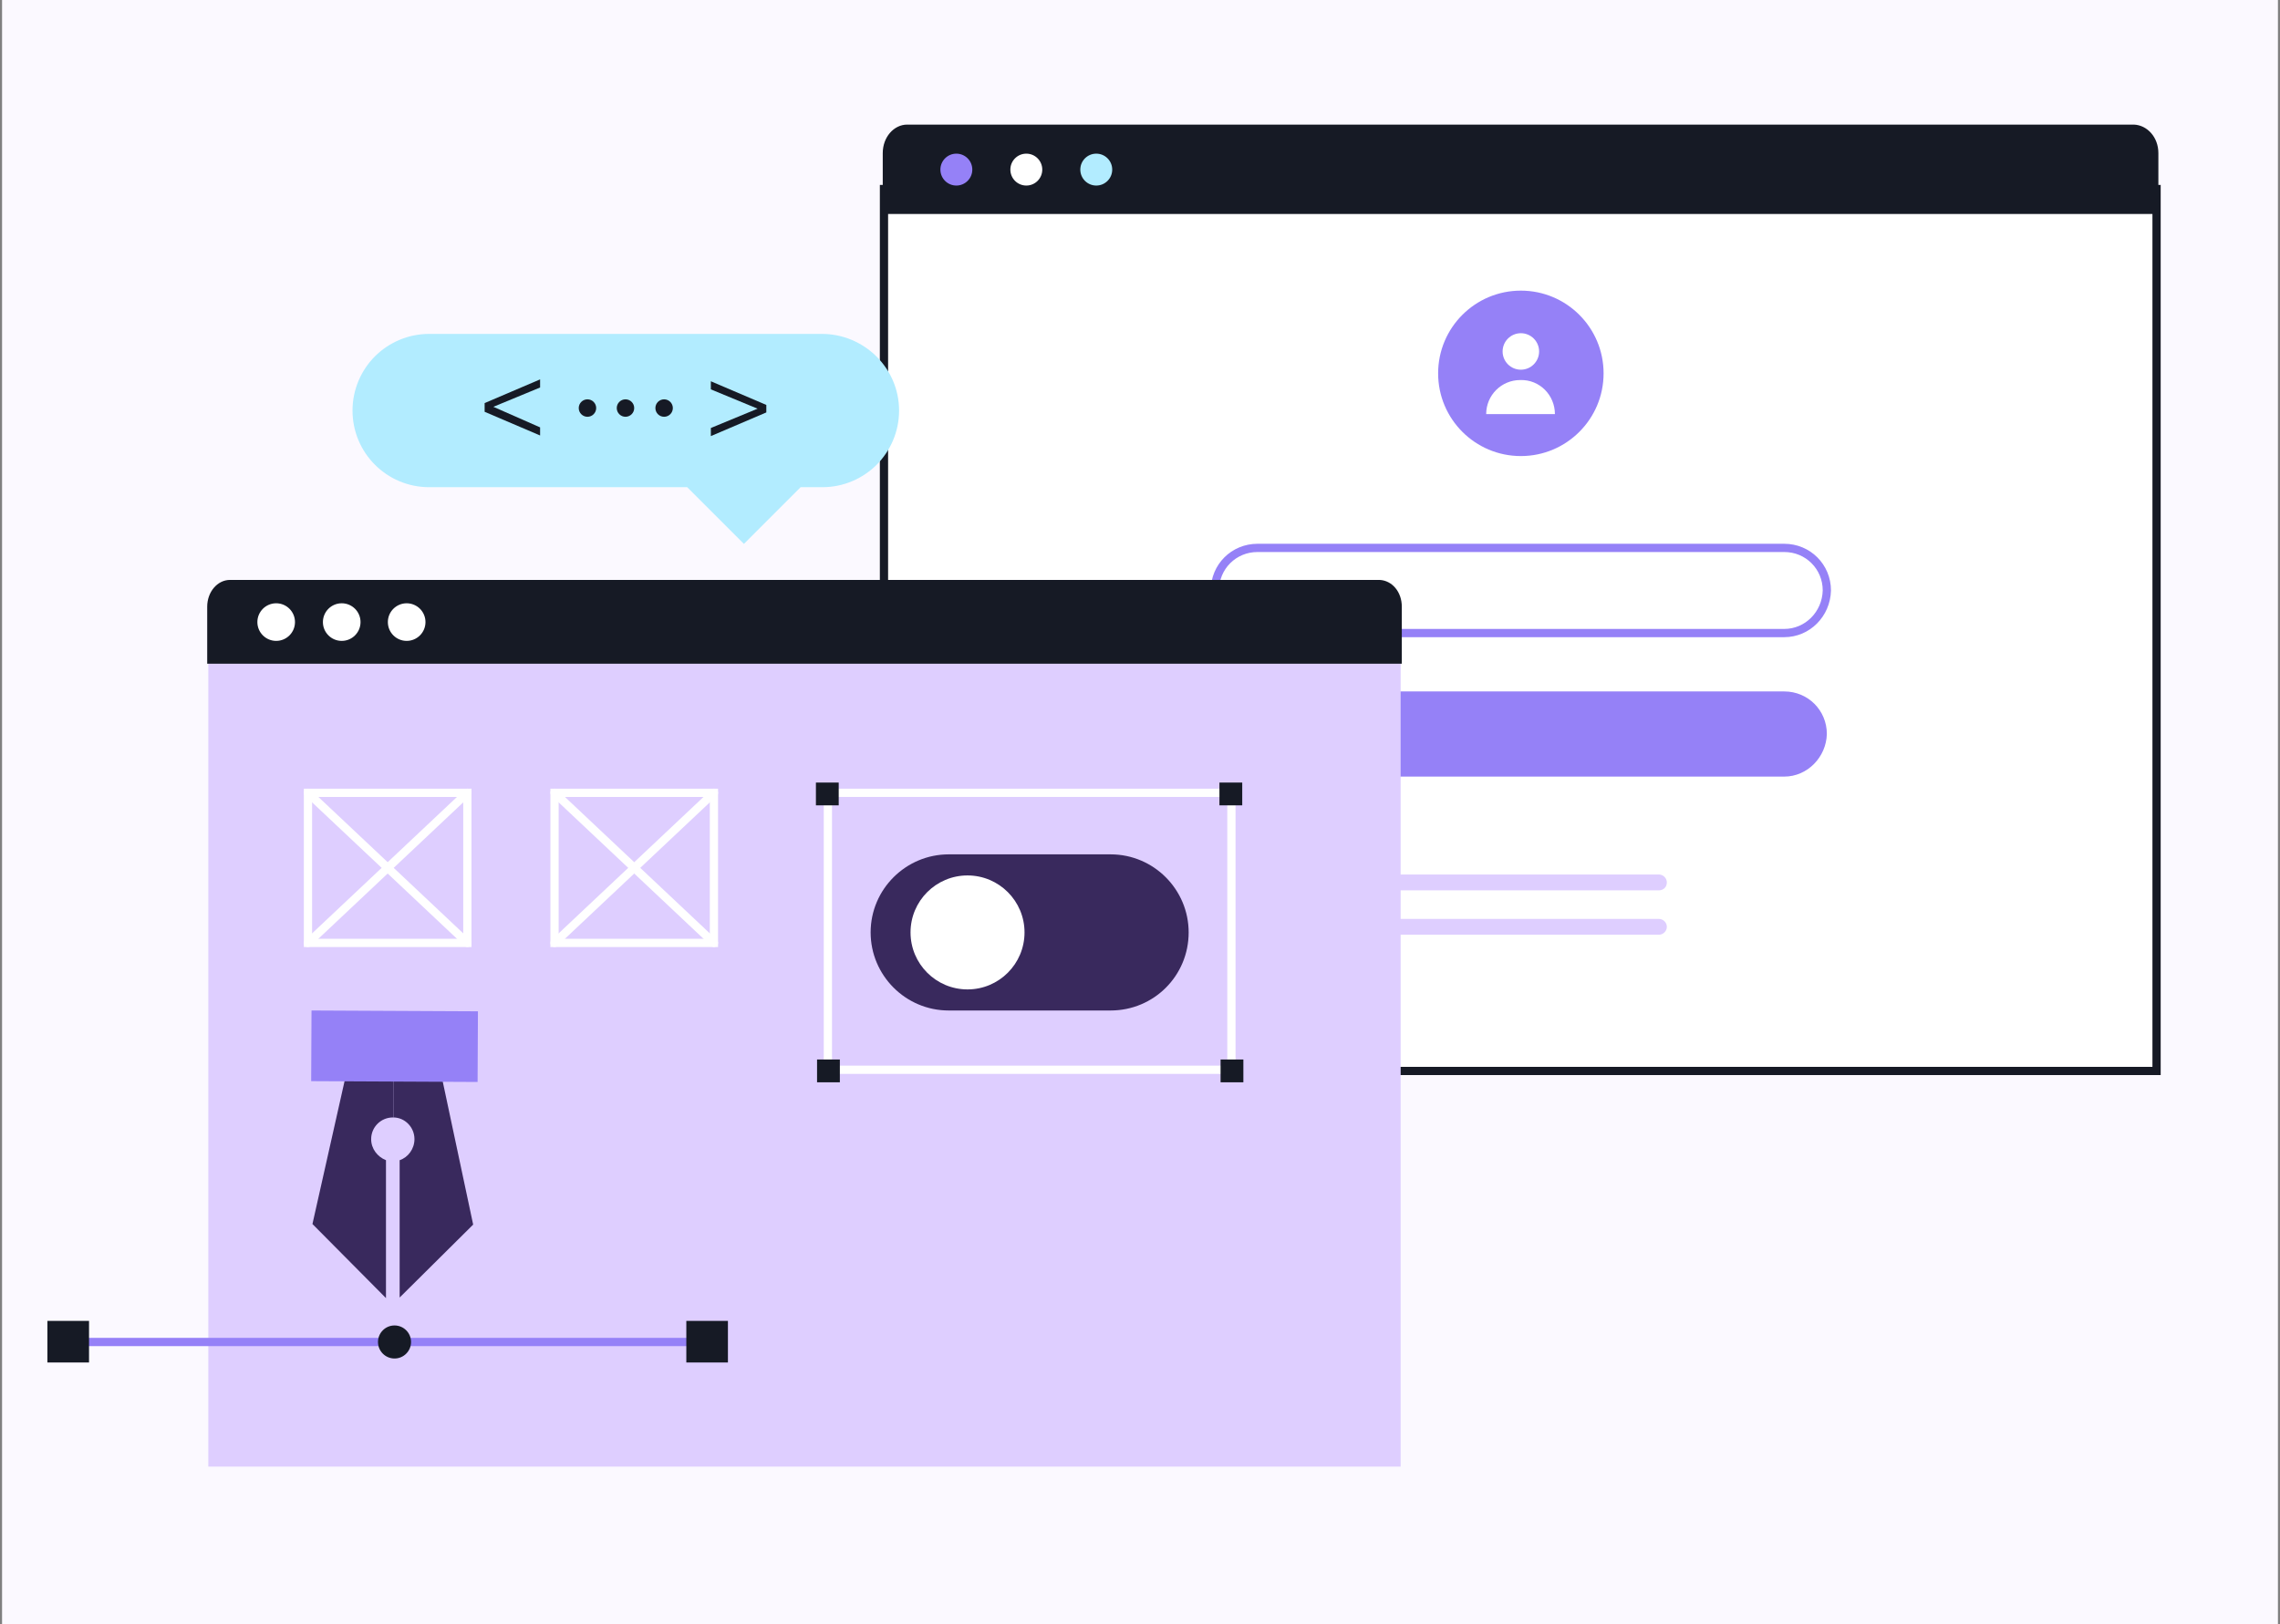 <?xml version="1.0" encoding="UTF-8"?> <svg xmlns="http://www.w3.org/2000/svg" width="553" height="394" viewBox="0 0 553 394" fill="none"><rect x="0" y="0" width="553" height="394" fill="#808080" stroke="none"/><g clip-path="url(#clip0_2204_30366)"><rect width="552" height="394" transform="translate(0.5)" fill="#FBF9FF"></rect><path d="M523.06 45.864H214.402V259.8H523.06V45.864Z" fill="white" stroke="#161A25" stroke-width="2" stroke-miterlimit="10" stroke-linecap="round"></path><path d="M220.007 31.225H517.567C520.185 31.352 522.501 33.771 522.501 37.159V50.913H215.105V37.159C215.105 33.72 217.457 31.225 220.007 31.225Z" fill="#161A25" stroke="#161A25" stroke-width="2"></path><path d="M231.957 46.011C234.645 46.011 236.825 43.831 236.825 41.142C236.825 38.453 234.645 36.273 231.957 36.273C229.268 36.273 227.088 38.453 227.088 41.142C227.088 43.831 229.268 46.011 231.957 46.011Z" fill="#9581F7" stroke="#161A25" stroke-width="2" stroke-miterlimit="10" stroke-linecap="round"></path><path d="M248.927 46.011C251.616 46.011 253.796 43.831 253.796 41.142C253.796 38.453 251.616 36.273 248.927 36.273C246.238 36.273 244.059 38.453 244.059 41.142C244.059 43.831 246.238 46.011 248.927 46.011Z" fill="white" stroke="#161A25" stroke-width="2" stroke-miterlimit="10" stroke-linecap="round"></path><path d="M265.892 46.011C268.581 46.011 270.761 43.831 270.761 41.142C270.761 38.453 268.581 36.273 265.892 36.273C263.203 36.273 261.023 38.453 261.023 41.142C261.023 43.831 263.203 46.011 265.892 46.011Z" fill="#B2ECFF" stroke="#161A25" stroke-width="2" stroke-miterlimit="10" stroke-linecap="round"></path><path d="M368.874 110.634C379.956 110.634 388.94 101.651 388.94 90.569C388.94 79.487 379.956 70.503 368.874 70.503C357.792 70.503 348.809 79.487 348.809 90.569C348.809 101.651 357.792 110.634 368.874 110.634Z" fill="#9581F7"></path><path d="M368.875 89.683C371.32 89.683 373.301 87.702 373.301 85.257C373.301 82.813 371.32 80.831 368.875 80.831C366.431 80.831 364.449 82.813 364.449 85.257C364.449 87.702 366.431 89.683 368.875 89.683Z" fill="white"></path><path d="M377.136 100.454H360.465C360.465 95.88 364.153 92.192 368.727 92.192C373.448 92.044 377.136 95.88 377.136 100.454Z" fill="white"></path><path d="M432.763 153.569H304.992C299.238 153.569 294.664 148.995 294.664 143.241C294.664 137.487 299.238 132.913 304.992 132.913H432.763C438.517 132.913 443.091 137.487 443.091 143.241C442.944 148.995 438.37 153.569 432.763 153.569Z" fill="white" stroke="#9581F7" stroke-width="2" stroke-miterlimit="10" stroke-linecap="round"></path><path d="M432.763 188.39H304.992C299.238 188.39 294.664 183.816 294.664 178.062C294.664 172.308 299.238 167.734 304.992 167.734H432.763C438.517 167.734 443.091 172.308 443.091 178.062C442.944 183.669 438.37 188.39 432.763 188.39Z" fill="#9581F7"></path><path d="M402.366 215.98H335.234C334.202 215.98 333.316 215.094 333.316 214.062C333.316 213.029 334.202 212.144 335.234 212.144H402.366C403.399 212.144 404.284 213.029 404.284 214.062C404.284 215.242 403.399 215.98 402.366 215.98Z" fill="#DECEFF"></path><path d="M402.366 226.749H335.234C334.202 226.749 333.316 225.864 333.316 224.831C333.316 223.798 334.202 222.913 335.234 222.913H402.366C403.399 222.913 404.284 223.798 404.284 224.831C404.284 225.864 403.399 226.749 402.366 226.749Z" fill="#DECEFF"></path><path d="M339.719 155.333H50.527V355.776H339.719V155.333Z" fill="#DECEFF"></path><path d="M340 147.176V161H50.256V147.176C50.256 143.582 52.744 140.679 55.785 140.679H334.609C337.65 140.817 340 143.582 340 147.176Z" fill="#161A25"></path><path d="M66.986 155.469C69.505 155.469 71.547 153.427 71.547 150.908C71.547 148.388 69.505 146.346 66.986 146.346C64.466 146.346 62.424 148.388 62.424 150.908C62.424 153.427 64.466 155.469 66.986 155.469Z" fill="white"></path><path d="M82.882 155.469C85.402 155.469 87.444 153.427 87.444 150.908C87.444 148.388 85.402 146.346 82.882 146.346C80.363 146.346 78.32 148.388 78.32 150.908C78.32 153.427 80.363 155.469 82.882 155.469Z" fill="white"></path><path d="M98.636 155.469C101.155 155.469 103.198 153.427 103.198 150.908C103.198 148.388 101.155 146.346 98.636 146.346C96.117 146.346 94.074 148.388 94.074 150.908C94.074 153.427 96.117 155.469 98.636 155.469Z" fill="white"></path><path d="M269.364 245.13H230.104C219.598 245.13 211.166 236.559 211.166 226.191C211.166 215.685 219.737 207.253 230.104 207.253H269.364C279.87 207.253 288.302 215.824 288.302 226.191C288.302 236.697 279.87 245.13 269.364 245.13Z" fill="#39295D"></path><path d="M234.667 240.016C242.302 240.016 248.491 233.826 248.491 226.192C248.491 218.557 242.302 212.368 234.667 212.368C227.033 212.368 220.844 218.557 220.844 226.192C220.844 233.826 227.033 240.016 234.667 240.016Z" fill="white"></path><path d="M95.413 257.945V271.078H95.275C92.372 271.078 90.022 273.428 90.022 276.331C90.022 278.681 91.542 280.616 93.616 281.446V314.899L75.783 296.928L84.077 260.019L95.413 257.945Z" fill="#39295D"></path><path d="M100.525 276.331C100.525 273.428 98.175 271.078 95.41 271.078V257.945L106.884 260.019L114.763 297.066L96.931 314.761V281.446C99.004 280.754 100.525 278.681 100.525 276.331Z" fill="#39295D"></path><path d="M115.922 245.327L75.557 245.13L75.473 262.271L115.838 262.468L115.922 245.327Z" fill="#9581F7"></path><path d="M19.104 325.543H169.367" stroke="#9581F7" stroke-width="2" stroke-miterlimit="10" stroke-linecap="round"></path><path d="M21.591 320.428H11.5V330.519H21.591V320.428Z" fill="#161A25"></path><path d="M176.554 320.428H166.463V330.519H176.554V320.428Z" fill="#161A25"></path><path d="M95.689 329.552C97.903 329.552 99.697 327.757 99.697 325.543C99.697 323.329 97.903 321.534 95.689 321.534C93.475 321.534 91.68 323.329 91.68 325.543C91.68 327.757 93.475 329.552 95.689 329.552Z" fill="#161A25"></path><path d="M298.671 192.325H200.799V259.508H298.671V192.325Z" stroke="white" stroke-width="2" stroke-miterlimit="10"></path><path d="M203.424 189.837H197.895V195.366H203.424V189.837Z" fill="#161A25"></path><path d="M203.701 257.019H198.172V262.548H203.701V257.019Z" fill="#161A25"></path><path d="M301.572 257.019H296.043V262.548H301.572V257.019Z" fill="#161A25"></path><path d="M301.297 189.837H295.768V195.366H301.297V189.837Z" fill="#161A25"></path><path d="M113.356 192.325H74.697V228.733H113.356V192.325Z" stroke="white" stroke-width="2" stroke-miterlimit="10" stroke-linecap="round"></path><path d="M74.697 192.325L113.356 228.733" stroke="white" stroke-width="2" stroke-miterlimit="10" stroke-linecap="round"></path><path d="M74.697 228.733L113.356 192.325" stroke="white" stroke-width="2" stroke-miterlimit="10" stroke-linecap="round"></path><path d="M173.157 192.325H134.498V228.733H173.157V192.325Z" stroke="white" stroke-width="2" stroke-miterlimit="10" stroke-linecap="round"></path><path d="M134.498 192.325L173.157 228.733" stroke="white" stroke-width="2" stroke-miterlimit="10" stroke-linecap="round"></path><path d="M134.498 228.733L173.157 192.325" stroke="white" stroke-width="2" stroke-miterlimit="10" stroke-linecap="round"></path><path d="M218.068 99.593C218.068 104.732 215.952 109.418 212.626 112.744C209.301 116.069 204.615 118.186 199.475 118.186H194.185L180.429 131.941L166.673 118.186H104.093C93.814 118.186 85.5 109.872 85.5 99.593C85.5 94.453 87.616 89.767 90.942 86.442C94.267 83.116 98.953 81 104.093 81H199.324C209.603 81 218.068 89.314 218.068 99.593Z" fill="#B2ECFF"></path><path d="M130.998 103.675V105.64L117.545 99.895V97.779L130.998 92.035V94L119.661 98.686L130.998 103.675Z" fill="#161A25"></path><path d="M185.867 100.047L172.414 105.791V103.826L183.751 99.14L172.414 94.454V92.489L185.867 98.233V100.047Z" fill="#161A25"></path><path d="M142.485 101.105C143.654 101.105 144.602 100.157 144.602 98.988C144.602 97.82 143.654 96.872 142.485 96.872C141.317 96.872 140.369 97.82 140.369 98.988C140.369 100.157 141.317 101.105 142.485 101.105Z" fill="#161A25"></path><path d="M151.706 101.105C152.875 101.105 153.822 100.157 153.822 98.988C153.822 97.82 152.875 96.872 151.706 96.872C150.537 96.872 149.59 97.82 149.59 98.988C149.59 100.157 150.537 101.105 151.706 101.105Z" fill="#161A25"></path><path d="M161.077 101.105C162.246 101.105 163.193 100.157 163.193 98.988C163.193 97.82 162.246 96.872 161.077 96.872C159.908 96.872 158.961 97.82 158.961 98.988C158.961 100.157 159.908 101.105 161.077 101.105Z" fill="#161A25"></path></g><defs><clipPath id="clip0_2204_30366"><rect width="552" height="394" fill="white" transform="translate(0.5)"></rect></clipPath></defs></svg> 